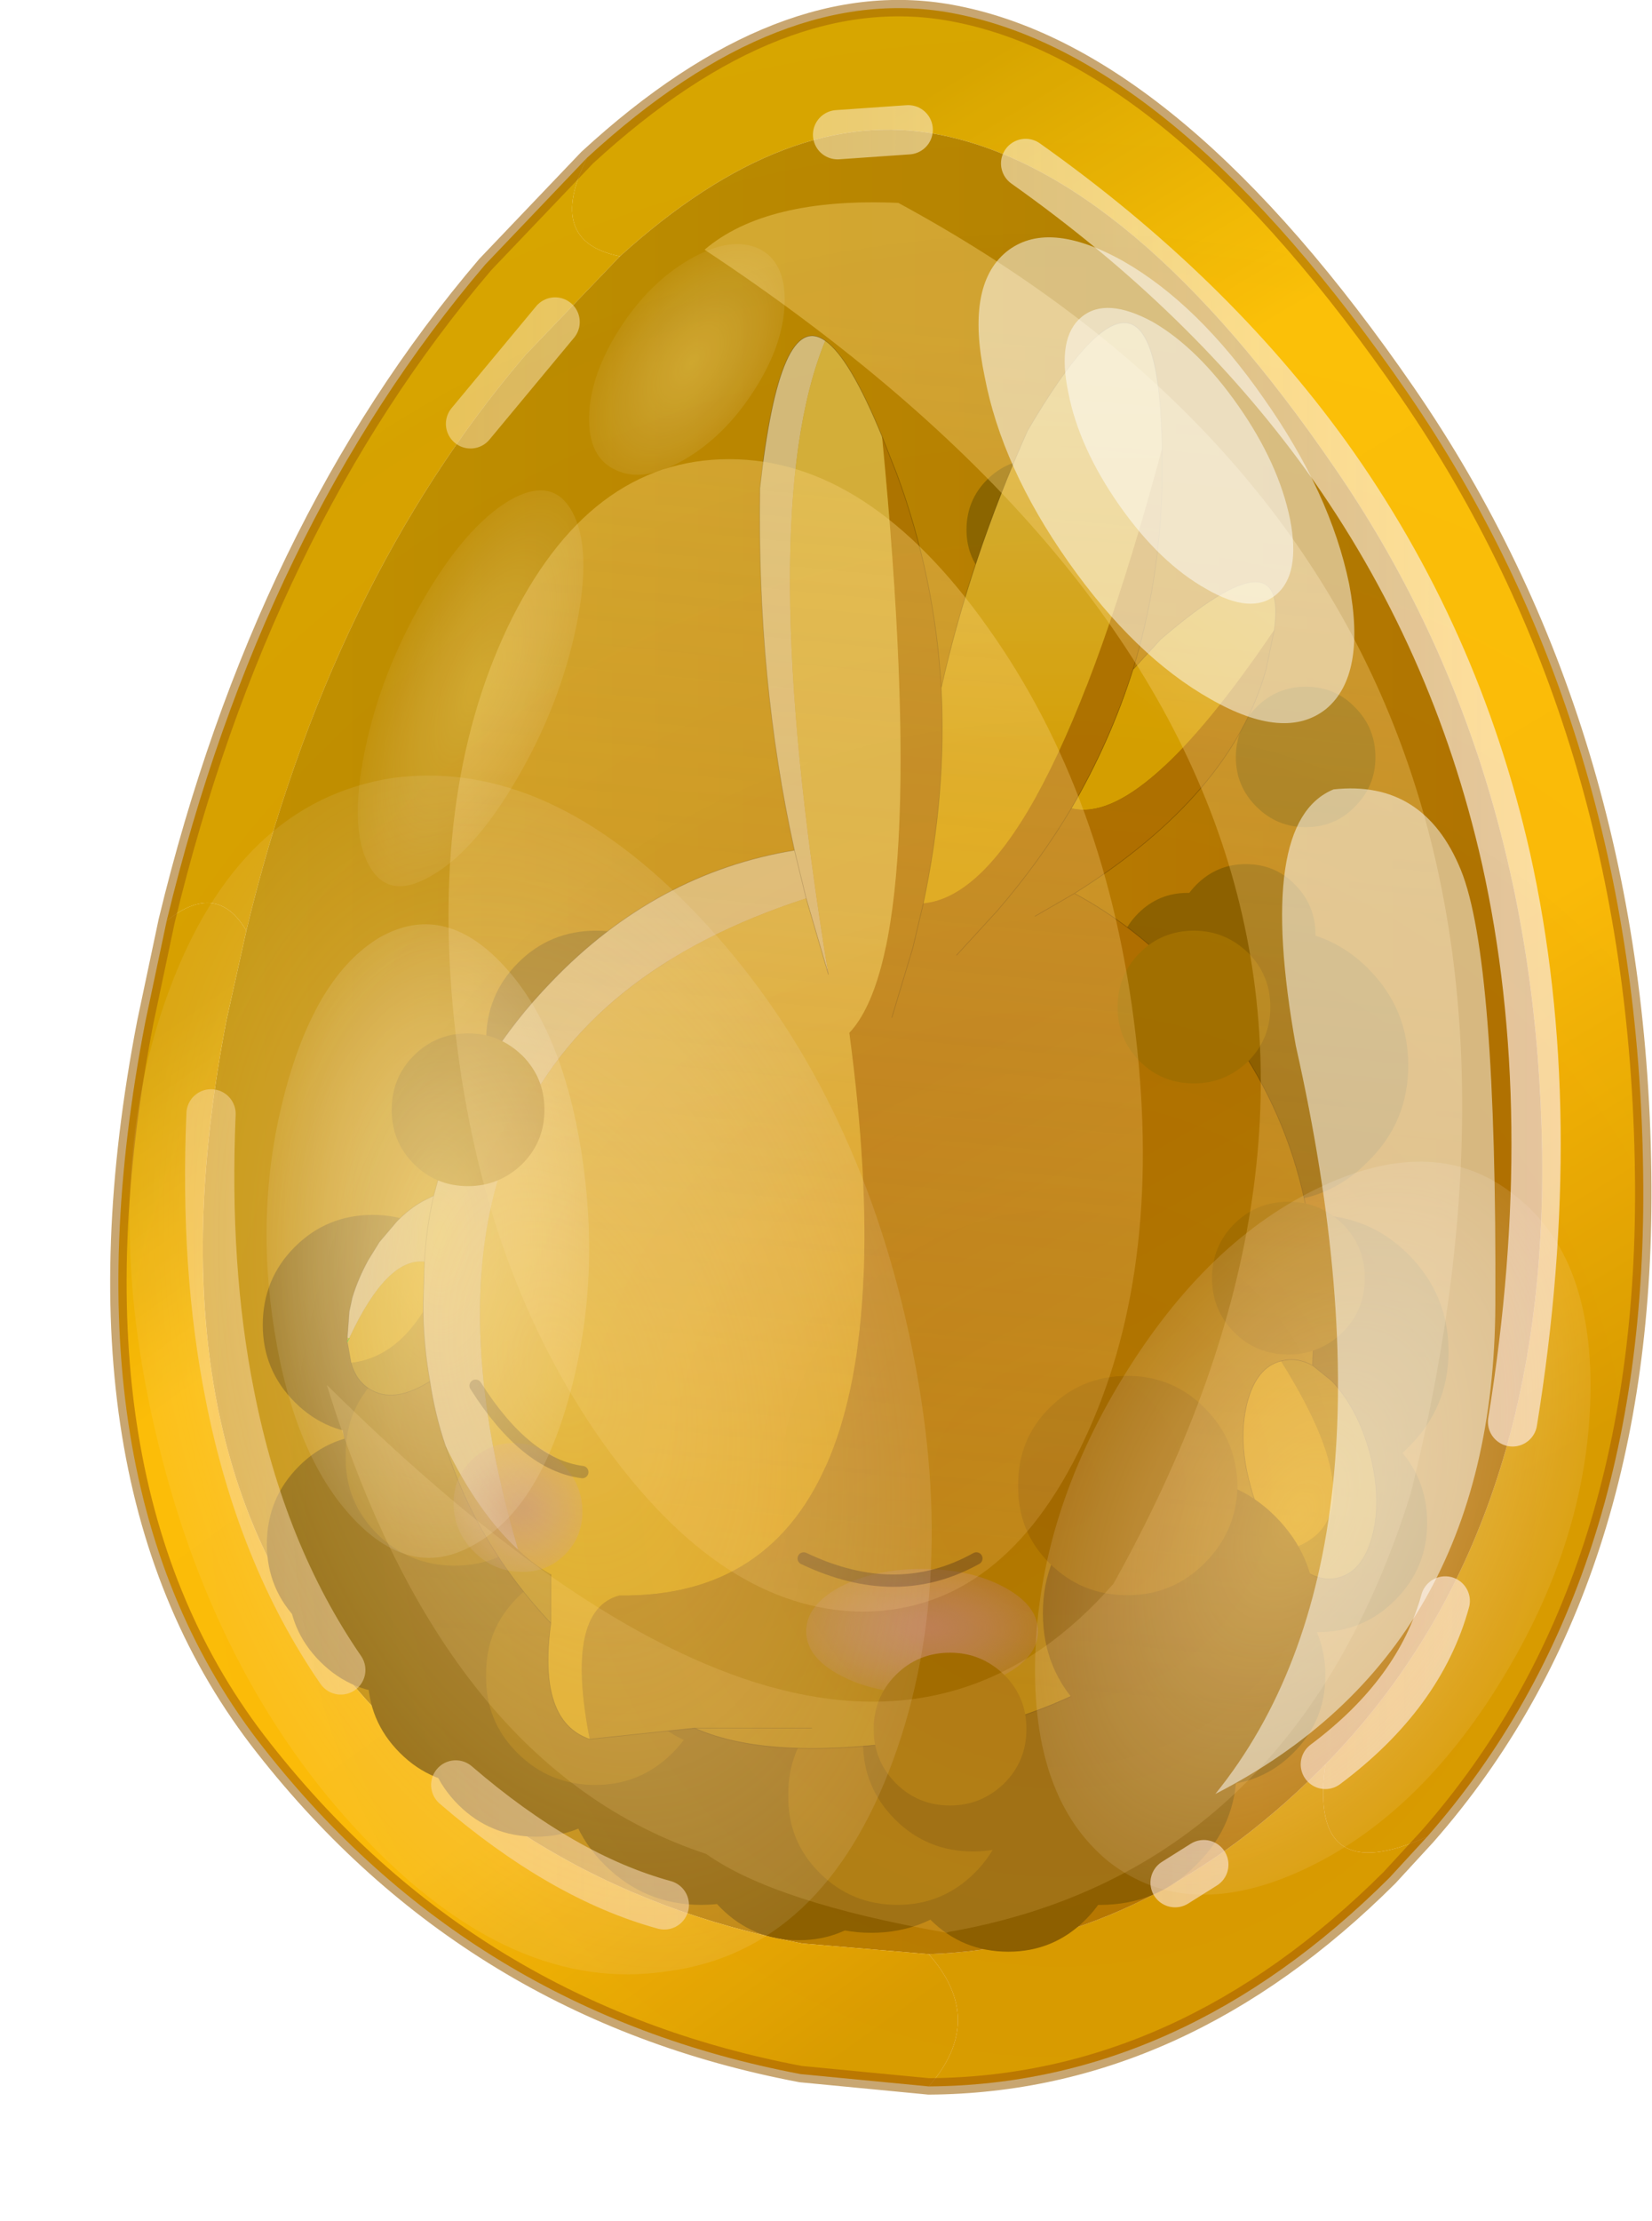 <?xml version="1.0"?>
<svg xmlns="http://www.w3.org/2000/svg" xmlns:xlink="http://www.w3.org/1999/xlink" width="145.05px" height="194.95px"><g transform="matrix(1, 0, 0, 1, -203.3, -102.65)"><use xlink:href="#object-0" width="100.55" height="135.15" transform="matrix(1.442, 0, 0, 1.442, 203.3, 102.65)"/></g><defs><g transform="matrix(1, 0, 0, 1, 54.45, 59.45)" id="object-0"><use xlink:href="#object-1" width="93.85" height="127.5" transform="matrix(1, 0, 0, 1, -47.75, -59.45)"/><use xlink:href="#object-2" width="72.2" height="99.15" transform="matrix(1, 0, 0, 1, -38.45, -39.8)"/><use xlink:href="#object-12" width="83.8" height="111.25" transform="matrix(1, 0, 0, 1, -43.2, -53.05)"/><use xlink:href="#object-13" width="24.8" height="24.8" transform="matrix(0.234, 0.433, -0.5, 0.866, -22.5, -33.65)"/><use xlink:href="#object-15" width="24.8" height="24.8" transform="matrix(-0.014, 0.492, -0.48, 0.277, -6.5, -47.1)"/><use xlink:href="#object-17" width="24.8" height="24.8" transform="matrix(0.7, 0.74, -0.365, 1.362, -32.55, -9.95)"/><use xlink:href="#object-19" width="24.8" height="24.8" transform="matrix(1.78, 1.883, -0.827, 2.256, -33.95, -27)"/><use xlink:href="#object-21" width="24.8" height="24.8" transform="matrix(0.047, -1.678, 1.363, -0.632, 8, 62.2)"/><use xlink:href="#object-23" width="92.85" height="126.5" transform="matrix(1, 0, 0, 1, -47.25, -58.95)"/></g><g transform="matrix(1, 0, 0, 1, 47.75, 59.45)" id="object-1"><path fill-rule="evenodd" fill="url(#gradient-L198e022fa4db7d2d91c9ef877d729d62)" stroke="none" d="M-18.7 -49.85Q-6.85 -60.75 3.8 -58.6Q17.2 -55.95 31.25 -35.55Q45.25 -15.2 45.6 11.95Q45.95 37 32.45 52.35Q25.2 55.6 26.25 47.95Q39.75 34.15 39.45 10.7Q39.1 -13.15 26.8 -31Q14.5 -48.95 2.75 -51.25Q-6.5 -53.1 -16.7 -43.85Q-21.25 -44.75 -18.7 -49.85"/><path fill-rule="evenodd" fill="#d7a700" stroke="none" d="M-18.7 -49.85Q-21.25 -44.75 -16.7 -43.85L-22.45 -37.85Q-34.4 -23.85 -39.45 -2.8Q-41.25 -5.85 -44.3 -3.4Q-38.5 -27.4 -24.9 -43.35L-18.7 -49.85M26.25 47.95Q25.2 55.6 32.45 52.35L30.15 54.85Q17.5 67.45 2.1 67.55Q5.65 63.5 2.1 59.5Q15.1 59.05 25.85 48.35L26.25 47.95"/><path fill-rule="evenodd" fill="url(#gradient-L0f61793f36753a375c9a77090372c99d)" stroke="none" d="M-16.7 -43.85Q-6.5 -53.1 2.75 -51.25Q14.5 -48.95 26.8 -31Q39.1 -13.15 39.45 10.7Q39.75 34.15 26.25 47.95L25.85 48.35Q15.1 59.05 2.1 59.5L-5.6 58.85Q-23.25 55.5 -34.35 41.4Q-45.45 27.3 -40.65 2.6L-39.45 -2.8Q-34.4 -23.85 -22.45 -37.85L-16.7 -43.85"/><path fill-rule="evenodd" fill="url(#gradient-L0acaf0f2539b0881d09ad80848c95ef4)" stroke="none" d="M2.1 67.55L-5.7 66.8Q-25.8 63 -38.4 46.95Q-51.05 30.9 -45.6 2.75L-44.3 -3.4Q-41.25 -5.85 -39.45 -2.8L-40.65 2.6Q-45.45 27.3 -34.35 41.4Q-23.25 55.5 -5.6 58.85L2.1 59.5Q5.65 63.5 2.1 67.55"/><path fill="none" stroke="#9e6003" stroke-opacity="0.561" stroke-width="1" stroke-linecap="round" stroke-linejoin="round" d="M32.45 52.35Q45.95 37 45.6 11.95Q45.25 -15.2 31.25 -35.55Q17.2 -55.95 3.8 -58.6Q-6.85 -60.75 -18.7 -49.85L-24.9 -43.35Q-38.5 -27.4 -44.3 -3.4L-45.6 2.75Q-51.05 30.9 -38.4 46.95Q-25.8 63 -5.7 66.8L2.1 67.55Q17.5 67.45 30.15 54.85L32.45 52.35"/></g><linearGradient gradientTransform="matrix(0.028, 0.048, -0.025, 0.015, 18.3, -10.5)" gradientUnits="userSpaceOnUse" spreadMethod="pad" id="gradient-L198e022fa4db7d2d91c9ef877d729d62" x1="-819.2" x2="819.2"><stop offset="0" stop-color="#d7a700" stop-opacity="1"/><stop offset="0.251" stop-color="#ffc809" stop-opacity="1"/><stop offset="0.675" stop-color="#fdc609" stop-opacity="1"/><stop offset="1" stop-color="#d7a700" stop-opacity="1"/></linearGradient><linearGradient gradientTransform="matrix(0.05, 0, 0, 0.068, -1.35, 3.95)" gradientUnits="userSpaceOnUse" spreadMethod="pad" id="gradient-L0f61793f36753a375c9a77090372c99d" x1="-819.2" x2="819.2"><stop offset="0" stop-color="#bf9500" stop-opacity="1"/><stop offset="1" stop-color="#a97601" stop-opacity="1"/></linearGradient><linearGradient gradientTransform="matrix(0.027, 0.037, -0.014, 0.01, -27.85, 37.4)" gradientUnits="userSpaceOnUse" spreadMethod="pad" id="gradient-L0acaf0f2539b0881d09ad80848c95ef4" x1="-819.2" x2="819.2"><stop offset="0" stop-color="#d7a700" stop-opacity="1"/><stop offset="0.251" stop-color="#ffc809" stop-opacity="1"/><stop offset="0.675" stop-color="#fdc609" stop-opacity="1"/><stop offset="1" stop-color="#d7a700" stop-opacity="1"/></linearGradient><g transform="matrix(1, 0, 0, 1, 36.1, 53.7)" id="object-2"><use xlink:href="#object-3" width="72.2" height="90.85" transform="matrix(1, 0, 0, 1, -36.1, -45.4)"/><use xlink:href="#object-4" width="83.45" height="115.55" transform="matrix(0.751, 0, 0, 0.751, -30.95, -53.7)"/><use xlink:href="#object-11" width="59.25" height="53.25" transform="matrix(1, 0, 0, 1, -28.25, -16.7)"/></g><g transform="matrix(1, 0, 0, 1, 36.1, 45.4)" id="object-3"><path fill-rule="evenodd" fill="#826500" stroke="none" d="M-14.1 22.25Q-11.65 24.7 -11.65 28.15Q-11.65 31.6 -14.1 34Q-16.5 36.45 -19.95 36.45Q-23.4 36.45 -25.85 34Q-28.25 31.6 -28.25 28.15Q-28.25 24.7 -25.85 22.25Q-23.4 19.85 -19.95 19.85Q-16.5 19.85 -14.1 22.25"/><path fill-rule="evenodd" fill="#826500" stroke="none" d="M-3.55 28.4Q-1.1 30.85 -1.1 34.3Q-1.1 37.75 -3.55 40.15Q-5.95 42.6 -9.4 42.6Q-12.85 42.6 -15.3 40.15Q-17.7 37.75 -17.7 34.3Q-17.7 30.85 -15.3 28.4Q-12.85 26 -9.4 26Q-5.95 26 -3.55 28.4"/><path fill-rule="evenodd" fill="#826500" stroke="none" d="M-1.35 20.15Q0.85 22.4 0.85 25.55Q0.85 28.7 -1.35 30.9Q-3.55 33.15 -6.75 33.15Q-9.9 33.15 -12.15 30.9Q-14.35 28.7 -14.35 25.55Q-14.35 22.4 -12.15 20.15Q-9.9 17.95 -6.75 17.95Q-3.55 17.95 -1.35 20.15"/><path fill-rule="evenodd" fill="#826500" stroke="none" d="M6.8 30.1Q9.25 32.55 9.25 36Q9.25 39.45 6.8 41.85Q4.4 44.3 0.95 44.3Q-2.5 44.3 -4.95 41.85Q-7.35 39.45 -7.35 36Q-7.35 32.55 -4.95 30.1Q-2.5 27.7 0.95 27.7Q4.4 27.7 6.8 30.1"/><path fill-rule="evenodd" fill="#826500" stroke="none" d="M20.75 28.4Q23.2 30.85 23.2 34.3Q23.2 37.75 20.75 40.15Q18.35 42.6 14.9 42.6Q11.45 42.6 9 40.15Q6.6 37.75 6.6 34.3Q6.6 30.85 9 28.4Q11.45 26 14.9 26Q18.35 26 20.75 28.4"/><path fill-rule="evenodd" fill="#826500" stroke="none" d="M29.65 13.25Q31.65 15.25 31.65 18.05Q31.65 20.85 29.65 22.8Q27.7 24.75 24.9 24.75Q22.15 24.75 20.15 22.8Q18.2 20.85 18.2 18.05Q18.2 15.25 20.15 13.25Q22.15 11.3 24.9 11.3Q27.7 11.3 29.65 13.25"/><path fill-rule="evenodd" fill="#826500" stroke="none" d="M-17.2 6.35Q-14.75 8.8 -14.75 12.25Q-14.75 15.7 -17.2 18.1Q-19.6 20.55 -23.05 20.55Q-26.5 20.55 -28.95 18.1Q-31.35 15.7 -31.35 12.25Q-31.35 8.8 -28.95 6.35Q-26.5 3.95 -23.05 3.95Q-19.6 3.95 -17.2 6.35"/><path fill-rule="evenodd" fill="#826500" stroke="none" d="M-16.8 17.2Q-14.35 19.65 -14.35 23.1Q-14.35 26.55 -16.8 28.95Q-19.2 31.4 -22.65 31.4Q-26.1 31.4 -28.55 28.95Q-30.95 26.55 -30.95 23.1Q-30.95 19.65 -28.55 17.2Q-26.1 14.8 -22.65 14.8Q-19.2 14.8 -16.8 17.2"/><path fill-rule="evenodd" fill="#826500" stroke="none" d="M-24.7 2.55Q-22.75 4.5 -22.75 7.3Q-22.75 10.05 -24.7 12Q-26.65 13.95 -29.4 13.95Q-32.2 13.95 -34.15 12Q-36.1 10.05 -36.1 7.3Q-36.1 4.5 -34.15 2.55Q-32.2 0.6 -29.4 0.6Q-26.65 0.6 -24.7 2.55"/><path fill-rule="evenodd" fill="#826500" stroke="none" d="M12.55 12.6Q13.8 13.85 13.8 15.65Q13.8 17.4 12.55 18.65Q11.35 19.9 9.55 19.9Q7.8 19.9 6.55 18.65Q5.3 17.4 5.3 15.65Q5.3 13.85 6.55 12.6Q7.8 11.35 9.55 11.35Q11.35 11.35 12.55 12.6"/><path fill-rule="evenodd" fill="#826500" stroke="none" d="M17.45 -4.55Q19.45 -2.55 19.45 0.25Q19.45 3.05 17.45 5Q15.5 6.95 12.7 6.95Q9.95 6.95 7.95 5Q6 3.05 6 0.25Q6 -2.55 7.95 -4.55Q9.95 -6.5 12.7 -6.5Q15.5 -6.5 17.45 -4.55"/><path fill-rule="evenodd" fill="#826500" stroke="none" d="M-11.1 -14.75Q-9.15 -12.8 -9.15 -10Q-9.15 -7.25 -11.1 -5.3Q-13.05 -3.35 -15.8 -3.35Q-18.6 -3.35 -20.55 -5.3Q-22.5 -7.25 -22.5 -10Q-22.5 -12.8 -20.55 -14.75Q-18.6 -16.7 -15.8 -16.7Q-13.05 -16.7 -11.1 -14.75"/><path fill-rule="evenodd" fill="#826500" stroke="none" d="M4.8 17.6Q6.75 19.55 6.75 22.35Q6.75 25.1 4.8 27.05Q2.85 29 0.1 29Q-2.7 29 -4.65 27.05Q-6.6 25.1 -6.6 22.35Q-6.6 19.55 -4.65 17.6Q-2.7 15.65 0.1 15.65Q2.85 15.65 4.8 17.6"/><path fill-rule="evenodd" fill="#826500" stroke="none" d="M15.2 22.45Q17.15 24.4 17.15 27.2Q17.15 29.95 15.2 31.9Q13.25 33.85 10.5 33.85Q7.7 33.85 5.75 31.9Q3.8 29.95 3.8 27.2Q3.8 24.4 5.75 22.45Q7.7 20.5 10.5 20.5Q13.25 20.5 15.2 22.45"/><path fill-rule="evenodd" fill="#826500" stroke="none" d="M26.65 23.9Q28.6 25.85 28.6 28.65Q28.6 31.4 26.65 33.35Q24.7 35.3 21.95 35.3Q19.15 35.3 17.2 33.35Q15.25 31.4 15.25 28.65Q15.25 25.85 17.2 23.9Q19.15 21.95 21.95 21.95Q24.7 21.95 26.65 23.9"/><path fill-rule="evenodd" fill="#826500" stroke="none" d="M32.85 14.6Q34.8 16.55 34.8 19.35Q34.8 22.1 32.85 24.05Q30.9 26 28.15 26Q25.35 26 23.4 24.05Q21.45 22.1 21.45 19.35Q21.45 16.55 23.4 14.6Q25.35 12.65 28.15 12.65Q30.9 12.65 32.85 14.6"/><path fill-rule="evenodd" fill="#826500" stroke="none" d="M14 34.05Q15.95 36 15.95 38.8Q15.95 41.55 14 43.5Q12.05 45.45 9.3 45.45Q6.5 45.45 4.55 43.5Q2.6 41.55 2.6 38.8Q2.6 36 4.55 34.05Q6.5 32.1 9.3 32.1Q12.05 32.1 14 34.05"/><path fill-rule="evenodd" fill="#826500" stroke="none" d="M1.25 33.35Q3.2 35.3 3.2 38.1Q3.2 40.85 1.25 42.8Q-0.7 44.75 -3.45 44.75Q-6.25 44.75 -8.2 42.8Q-10.15 40.85 -10.15 38.1Q-10.15 35.3 -8.2 33.35Q-6.25 31.4 -3.45 31.4Q-0.7 31.4 1.25 33.35"/><path fill-rule="evenodd" fill="#826500" stroke="none" d="M-4.95 30.95Q-3 32.9 -3 35.7Q-3 38.45 -4.95 40.4Q-6.9 42.35 -9.65 42.35Q-12.45 42.35 -14.4 40.4Q-16.35 38.45 -16.35 35.7Q-16.35 32.9 -14.4 30.95Q-12.45 29 -9.65 29Q-6.9 29 -4.95 30.95"/><path fill-rule="evenodd" fill="#826500" stroke="none" d="M-14.75 27.05Q-12.8 29 -12.8 31.8Q-12.8 34.55 -14.75 36.5Q-16.7 38.45 -19.45 38.45Q-22.25 38.45 -24.2 36.5Q-26.15 34.55 -26.15 31.8Q-26.15 29 -24.2 27.05Q-22.25 25.1 -19.45 25.1Q-16.7 25.1 -14.75 27.05"/><path fill-rule="evenodd" fill="#826500" stroke="none" d="M-18.3 23.9Q-16.35 25.85 -16.35 28.65Q-16.35 31.4 -18.3 33.35Q-20.25 35.3 -23 35.3Q-25.8 35.3 -27.75 33.35Q-29.7 31.4 -29.7 28.65Q-29.7 25.85 -27.75 23.9Q-25.8 21.95 -23 21.95Q-20.25 21.95 -18.3 23.9"/><path fill-rule="evenodd" fill="#826500" stroke="none" d="M-23.15 18.35Q-21.2 20.3 -21.2 23.1Q-21.2 25.85 -23.15 27.8Q-25.1 29.75 -27.85 29.75Q-30.65 29.75 -32.6 27.8Q-34.55 25.85 -34.55 23.1Q-34.55 20.3 -32.6 18.35Q-30.65 16.4 -27.85 16.4Q-25.1 16.4 -23.15 18.35"/><path fill-rule="evenodd" fill="#826500" stroke="none" d="M-24.45 15.9Q-22.5 17.85 -22.5 20.65Q-22.5 23.4 -24.45 25.35Q-26.4 27.3 -29.15 27.3Q-31.95 27.3 -33.9 25.35Q-35.85 23.4 -35.85 20.65Q-35.85 17.85 -33.9 15.9Q-31.95 13.95 -29.15 13.95Q-26.4 13.95 -24.45 15.9"/><path fill-rule="evenodd" fill="#826500" stroke="none" d="M-0.4 3.2Q0.85 4.45 0.85 6.25Q0.85 8 -0.4 9.25Q-1.6 10.5 -3.4 10.5Q-5.15 10.5 -6.4 9.25Q-7.65 8 -7.65 6.25Q-7.65 4.45 -6.4 3.2Q-5.15 1.95 -3.4 1.95Q-1.6 1.95 -0.4 3.2"/><path fill-rule="evenodd" fill="#826500" stroke="none" d="M11.05 -17.75Q12.3 -16.5 12.3 -14.7Q12.3 -12.95 11.05 -11.7Q9.85 -10.45 8.05 -10.45Q6.3 -10.45 5.05 -11.7Q3.8 -12.95 3.8 -14.7Q3.8 -16.5 5.05 -17.75Q6.3 -19 8.05 -19Q9.85 -19 11.05 -17.75"/><path fill-rule="evenodd" fill="#826500" stroke="none" d="M17.6 -30.3Q18.85 -29.05 18.85 -27.25Q18.85 -25.5 17.6 -24.25Q16.4 -23 14.6 -23Q12.85 -23 11.6 -24.25Q10.35 -25.5 10.35 -27.25Q10.35 -29.05 11.6 -30.3Q12.85 -31.55 14.6 -31.55Q16.4 -31.55 17.6 -30.3"/><path fill-rule="evenodd" fill="#826500" stroke="none" d="M14 -44.15Q15.25 -42.9 15.25 -41.1Q15.25 -39.35 14 -38.1Q12.8 -36.85 11 -36.85Q9.25 -36.85 8 -38.1Q6.75 -39.35 6.75 -41.1Q6.75 -42.9 8 -44.15Q9.25 -45.4 11 -45.4Q12.8 -45.4 14 -44.15"/><path fill-rule="evenodd" fill="#826500" stroke="none" d="M30.4 -30.3Q31.65 -29.05 31.65 -27.25Q31.65 -25.5 30.4 -24.25Q29.2 -23 27.4 -23Q25.65 -23 24.4 -24.25Q23.15 -25.5 23.15 -27.25Q23.15 -29.05 24.4 -30.3Q25.65 -31.55 27.4 -31.55Q29.2 -31.55 30.4 -30.3"/><path fill-rule="evenodd" fill="#826500" stroke="none" d="M26.75 -19.5Q28 -18.25 28 -16.45Q28 -14.7 26.75 -13.45Q25.55 -12.2 23.75 -12.2Q22 -12.2 20.75 -13.45Q19.5 -14.7 19.5 -16.45Q19.5 -18.25 20.75 -19.5Q22 -20.75 23.75 -20.75Q25.55 -20.75 26.75 -19.5"/><path fill-rule="evenodd" fill="#826500" stroke="none" d="M23.2 -17.75Q24.45 -16.5 24.45 -14.7Q24.45 -12.95 23.2 -11.7Q22 -10.45 20.2 -10.45Q18.45 -10.45 17.2 -11.7Q15.95 -12.95 15.95 -14.7Q15.95 -16.5 17.2 -17.75Q18.45 -19 20.2 -19Q22 -19 23.2 -17.75"/><path fill-rule="evenodd" fill="#826500" stroke="none" d="M22.2 -4.6Q23.45 -3.35 23.45 -1.55Q23.45 0.2 22.2 1.45Q21 2.7 19.2 2.7Q17.45 2.7 16.2 1.45Q14.95 0.2 14.95 -1.55Q14.95 -3.35 16.2 -4.6Q17.45 -5.85 19.2 -5.85Q21 -5.85 22.2 -4.6"/><path fill-rule="evenodd" fill="#826500" stroke="none" d="M21.8 -14.85Q23.8 -12.85 23.8 -10.05Q23.8 -7.25 21.8 -5.3Q19.85 -3.35 17.05 -3.35Q14.3 -3.35 12.3 -5.3Q10.35 -7.25 10.35 -10.05Q10.35 -12.85 12.3 -14.85Q14.3 -16.8 17.05 -16.8Q19.85 -16.8 21.8 -14.85"/><path fill-rule="evenodd" fill="#826500" stroke="none" d="M13.95 7.45Q15.95 9.45 15.95 12.25Q15.95 15.05 13.95 17Q12 18.95 9.2 18.95Q6.45 18.95 4.45 17Q2.5 15.05 2.5 12.25Q2.5 9.45 4.45 7.45Q6.45 5.5 9.2 5.5Q12 5.5 13.95 7.45"/><path fill-rule="evenodd" fill="#997600" stroke="none" d="M5.85 -13.7Q7.8 -11.75 7.85 -8.95Q7.8 -6.2 5.85 -4.25Q3.9 -2.3 1.15 -2.3Q-1.65 -2.3 -3.6 -4.25Q-5.55 -6.2 -5.5 -8.95Q-5.55 -11.75 -3.6 -13.7Q-1.65 -15.65 1.15 -15.65Q3.9 -15.65 5.85 -13.7"/><path fill-rule="evenodd" fill="#826500" stroke="none" d="M31.2 -14.4Q33.65 -11.95 33.65 -8.5Q33.65 -5.05 31.2 -2.65Q28.8 -0.2 25.35 -0.2Q21.9 -0.2 19.45 -2.65Q17.05 -5.05 17.05 -8.5Q17.05 -11.95 19.45 -14.4Q21.9 -16.8 25.35 -16.8Q28.8 -16.8 31.2 -14.4"/><path fill-rule="evenodd" fill="#826500" stroke="none" d="M33.65 3Q36.1 5.45 36.1 8.9Q36.1 12.35 33.65 14.75Q31.25 17.2 27.8 17.2Q24.35 17.2 21.9 14.75Q19.5 12.35 19.5 8.9Q19.5 5.45 21.9 3Q24.35 0.6 27.8 0.6Q31.25 0.6 33.65 3"/><path fill-rule="evenodd" fill="#826500" stroke="none" d="M25.55 16.35Q28 18.8 28 22.25Q28 25.7 25.55 28.1Q23.15 30.55 19.7 30.55Q16.25 30.55 13.8 28.1Q11.4 25.7 11.4 22.25Q11.4 18.8 13.8 16.35Q16.25 13.95 19.7 13.95Q23.15 13.95 25.55 16.35"/><path fill-rule="evenodd" fill="#826500" stroke="none" d="M15.75 24.35Q18.2 26.8 18.2 30.25Q18.2 33.7 15.75 36.1Q13.35 38.55 9.9 38.55Q6.45 38.55 4 36.1Q1.6 33.7 1.6 30.25Q1.6 26.8 4 24.35Q6.45 21.95 9.9 21.95Q13.35 21.95 15.75 24.35"/><path fill-rule="evenodd" fill="#997600" stroke="none" d="M19.45 18.35Q21.4 20.3 21.45 23.1Q21.4 25.85 19.45 27.8Q17.5 29.75 14.75 29.75Q11.95 29.75 10 27.8Q8.05 25.85 8.1 23.1Q8.05 20.3 10 18.35Q11.95 16.4 14.75 16.4Q17.5 16.4 19.45 18.35"/><path fill-rule="evenodd" fill="#997600" stroke="none" d="M7.25 31.2Q9.2 33.15 9.25 35.95Q9.2 38.7 7.25 40.65Q5.3 42.6 2.55 42.6Q-0.25 42.6 -2.2 40.65Q-4.15 38.7 -4.1 35.95Q-4.15 33.15 -2.2 31.2Q-0.25 29.25 2.55 29.25Q5.3 29.25 7.25 31.2"/><path fill-rule="evenodd" fill="#997600" stroke="none" d="M-11.15 23.9Q-9.2 25.85 -9.15 28.65Q-9.2 31.4 -11.15 33.35Q-13.1 35.3 -15.85 35.3Q-18.65 35.3 -20.6 33.35Q-22.55 31.4 -22.5 28.65Q-22.55 25.85 -20.6 23.9Q-18.65 21.95 -15.85 21.95Q-13.1 21.95 -11.15 23.9"/><path fill-rule="evenodd" fill="#997600" stroke="none" d="M-19.7 10.55Q-17.75 12.5 -17.7 15.3Q-17.75 18.05 -19.7 20Q-21.65 21.95 -24.4 21.95Q-27.2 21.95 -29.15 20Q-31.1 18.05 -31.05 15.3Q-31.1 12.5 -29.15 10.55Q-27.2 8.6 -24.4 8.6Q-21.65 8.6 -19.7 10.55"/><path fill-rule="evenodd" fill="#826500" stroke="none" d="M-2.95 21.75Q-1 23.7 -1 26.5Q-1 29.25 -2.95 31.2Q-4.9 33.15 -7.65 33.15Q-10.45 33.15 -12.4 31.2Q-14.35 29.25 -14.35 26.5Q-14.35 23.7 -12.4 21.75Q-10.45 19.8 -7.65 19.8Q-4.9 19.8 -2.95 21.75"/><path fill-rule="evenodd" fill="#826500" stroke="none" d="M11.85 27.95Q13.8 29.9 13.8 32.7Q13.8 35.45 11.85 37.4Q9.9 39.35 7.15 39.35Q4.35 39.35 2.4 37.4Q0.45 35.45 0.45 32.7Q0.45 29.9 2.4 27.95Q4.35 26 7.15 26Q9.9 26 11.85 27.95"/><path fill-rule="evenodd" fill="#826500" stroke="none" d="M17.35 22.95Q19.8 25.4 19.8 28.85Q19.8 32.3 17.35 34.7Q14.95 37.15 11.5 37.15Q8.05 37.15 5.6 34.7Q3.2 32.3 3.2 28.85Q3.2 25.4 5.6 22.95Q8.05 20.55 11.5 20.55Q14.95 20.55 17.35 22.95"/></g><g transform="matrix(1, 0, 0, 1, 41.7, 57.75)" id="object-4"><use xlink:href="#object-5" width="83.45" height="115.55" transform="matrix(1, 0, 0, 1, -41.7, -57.75)"/><use xlink:href="#object-6" width="24.8" height="24.8" transform="matrix(0.758, 0, 0, 0.407, -4.5, 43.25)"/><use xlink:href="#object-8" width="24.8" height="24.8" transform="matrix(0.307, 0.307, -0.288, 0.288, -28.1, 30.9)"/><use xlink:href="#object-10" width="41.6" height="16.8" transform="matrix(1, 0, 0, 1, -31.8, 27.9)"/></g><g transform="matrix(1, 0, 0, 1, 41.7, 57.75)" id="object-5"><path fill-rule="evenodd" fill="url(#gradient-L19b96a87050e96b6d0f3bc9b8a070df6)" stroke="none" d="M22 -29.65L24.25 -32.1Q34.6 -41 33.45 -32.85Q22.7 -16.95 17 -18.4Q20.15 -23.8 22 -29.65"/><path fill-rule="evenodd" fill="url(#gradient-Lae69bdf84d01b881f6ba717e00692578)" stroke="none" d="M33.45 -32.85L32.8 -29.7Q30 -19.5 17.25 -11.5Q22 -8.95 26.1 -4.7Q36.65 6.25 36.8 21.55L36.55 26.75Q35.25 26.05 34 26.4Q32 26.9 31.25 29.8Q30.5 32.8 31.5 36.45Q31.95 38.2 32.7 39.6Q30.85 43 28.1 45.75Q19.3 54.65 6.15 56.85Q-7.05 59.05 -13.55 56.15L-22.05 57.05Q-24.1 46.6 -19.65 45.4Q5.15 45.75 -1 -0.2Q5.65 -7.25 1.65 -48.55L2.85 -45.5Q5.95 -37.1 6.45 -28.15Q6.9 -19.65 5 -10.7L4.15 -7.1L2.45 -1.45L4.15 -7.1L5 -10.7Q14.7 -11.6 24.35 -47.55L24.35 -44.45Q24.15 -36.7 22 -29.65Q20.15 -23.8 17 -18.4Q22.7 -16.95 33.45 -32.85M14.05 -9.65L17.25 -11.5L14.05 -9.65M7.7 -6.5L11 -10.1Q14.45 -14.1 17 -18.4Q14.45 -14.1 11 -10.1L7.7 -6.5M-4.05 56.15L-13.55 56.15L-4.05 56.15"/><path fill-rule="evenodd" fill="#aa8800" stroke="none" d="M36.55 26.75L38.1 28Q40.2 30.2 41.2 33.85Q42.15 37.5 41.45 40.4Q40.7 43.4 38.7 43.95Q36.7 44.5 34.6 42.25L34.2 41.8Q42.4 39.8 34 26.4Q35.25 26.05 36.55 26.75M-25.2 47.65Q-31.25 41.2 -33.75 33.25Q-31.15 38.65 -27.85 41.7Q-26.6 42.9 -25.2 43.7L-25.2 47.65M-35 28.05L-35.35 28.25Q-38 29.8 -39.85 28.7Q-41 28 -41.4 26.55Q-37.9 26.15 -35.55 22.4Q-35.5 25.3 -35 28.05"/><path fill-rule="evenodd" fill="#d3a800" stroke="none" d="M34.2 41.8L32.7 39.6Q31.95 38.2 31.5 36.45Q30.5 32.8 31.25 29.8Q32 26.9 34 26.4Q42.4 39.8 34.2 41.8M-41.4 26.55L-41.7 24.85L-41.7 24.5L-41.55 24.55Q-38.5 18 -35.45 18.35L-35.55 21.8L-35.55 22.4Q-37.9 26.15 -41.4 26.55M-41.7 24.85L-41.55 24.55L-41.7 24.85"/><path fill-rule="evenodd" fill="url(#gradient-Ld039ea99a402623749a99874fb9504b3)" stroke="none" d="M-22.05 57.05Q-26.3 55.6 -25.2 47.65L-25.2 43.7Q-26.6 42.9 -27.85 41.7Q-40 0.4 -4.5 -11.1L-2.7 -4.95Q-8.8 -42.1 -2.95 -56.3Q-0.95 -54.9 1.65 -48.55Q5.65 -7.25 -1 -0.2Q5.15 45.75 -19.65 45.4Q-24.1 46.6 -22.05 57.05"/><path fill-rule="evenodd" fill="#d2c286" stroke="none" d="M-33.75 33.25Q-34.6 30.75 -35 28.05Q-35.5 25.3 -35.55 22.4L-35.55 21.8L-35.45 18.35Q-35.3 15.6 -34.7 13L-35.6 13.45Q-36.75 14.1 -37.7 15.1L-39.1 16.75L-40 18.2Q-40.85 19.75 -41.3 21.25L-41.55 22.4L-41.7 24.5L-41.55 24.55Q-38.5 18 -35.45 18.35Q-35.3 15.6 -34.7 13L-33.7 9.35Q-31.15 1.85 -25.15 -4.35Q-16.7 -13.15 -5.45 -15Q-8.5 -28.75 -8.25 -44.35Q-6.65 -58.9 -2.95 -56.3Q-8.8 -42.1 -2.7 -4.95L-4.5 -11.1L-5.45 -15L-4.5 -11.1Q-40 0.4 -27.85 41.7Q-31.15 38.65 -33.75 33.25"/><path fill-rule="evenodd" fill="url(#gradient-L2185b39ee43577c9f318ad70c8395cd0)" stroke="none" d="M6.45 -28.15Q8.8 -38.6 13.45 -49Q24.1 -67.2 24.35 -47.55Q14.7 -11.6 5 -10.7Q6.9 -19.65 6.45 -28.15"/><path fill="none" stroke="#000000" stroke-opacity="0.263" stroke-width="0.05" stroke-linecap="round" stroke-linejoin="round" d="M22 -29.65L24.25 -32.1Q34.6 -41 33.45 -32.85L32.8 -29.7Q30 -19.5 17.25 -11.5Q22 -8.95 26.1 -4.7Q36.65 6.25 36.8 21.55L36.55 26.75L38.1 28Q40.2 30.2 41.2 33.85Q42.15 37.5 41.45 40.4Q40.7 43.4 38.7 43.95Q36.7 44.5 34.6 42.25L34.2 41.8L32.7 39.6Q30.85 43 28.1 45.75Q19.3 54.65 6.15 56.85Q-7.05 59.05 -13.55 56.15L-22.05 57.05Q-26.3 55.6 -25.2 47.65Q-31.25 41.2 -33.75 33.25Q-34.6 30.75 -35 28.05L-35.35 28.25Q-38 29.8 -39.85 28.7Q-41 28 -41.4 26.55L-41.7 24.85L-41.7 24.5L-41.55 22.4L-41.3 21.25Q-40.85 19.75 -40 18.2L-39.1 16.75L-37.7 15.1Q-36.75 14.1 -35.6 13.45L-34.7 13L-33.7 9.35Q-31.15 1.85 -25.15 -4.35Q-16.7 -13.15 -5.45 -15Q-8.5 -28.75 -8.25 -44.35Q-6.65 -58.9 -2.95 -56.3Q-0.95 -54.9 1.65 -48.55L2.85 -45.5Q5.95 -37.1 6.45 -28.15Q8.8 -38.6 13.45 -49Q24.1 -67.2 24.35 -47.55L24.35 -44.45Q24.15 -36.7 22 -29.65Q20.15 -23.8 17 -18.4Q14.45 -14.1 11 -10.1L7.7 -6.5M17.25 -11.5L14.05 -9.65M5 -10.7L4.15 -7.1L2.45 -1.45M6.45 -28.15Q6.9 -19.65 5 -10.7M32.7 39.6Q31.95 38.2 31.5 36.45Q30.5 32.8 31.25 29.8Q32 26.9 34 26.4Q35.25 26.05 36.55 26.75M-4.5 -11.1L-5.45 -15M-2.7 -4.95L-4.5 -11.1M-25.2 43.7L-25.2 47.65M-35.45 18.35Q-35.3 15.6 -34.7 13M-35.55 22.4L-35.55 21.8L-35.45 18.35M-35 28.05Q-35.5 25.3 -35.55 22.4M-13.55 56.15L-4.05 56.15"/><path fill="none" stroke="#00d300" stroke-width="0.05" stroke-linecap="round" stroke-linejoin="round" d="M-41.55 24.55L-41.7 24.85"/></g><linearGradient gradientTransform="matrix(0.007, -0.013, 0.004, 0.003, 30.15, -35.6)" gradientUnits="userSpaceOnUse" spreadMethod="pad" id="gradient-L19b96a87050e96b6d0f3bc9b8a070df6" x1="-819.2" x2="819.2"><stop offset="0" stop-color="#d3a800" stop-opacity="1"/><stop offset="1" stop-color="#d2b540" stop-opacity="1"/></linearGradient><linearGradient gradientTransform="matrix(-0.013, -0.023, 0.049, -0.028, 12.4, 23.75)" gradientUnits="userSpaceOnUse" spreadMethod="pad" id="gradient-Lae69bdf84d01b881f6ba717e00692578" x1="-819.2" x2="819.2"><stop offset="0" stop-color="#aa8800" stop-opacity="1"/><stop offset="1" stop-color="#a87500" stop-opacity="1"/></linearGradient><linearGradient gradientTransform="matrix(-0.007, -0.025, 0.033, -0.009, -10.15, 14.55)" gradientUnits="userSpaceOnUse" spreadMethod="pad" id="gradient-Ld039ea99a402623749a99874fb9504b3" x1="-819.2" x2="819.2"><stop offset="0" stop-color="#d3a800" stop-opacity="1"/><stop offset="1" stop-color="#d2b540" stop-opacity="1"/></linearGradient><linearGradient gradientTransform="matrix(0, -0.02, 0.012, 0, 14.65, -34.25)" gradientUnits="userSpaceOnUse" spreadMethod="pad" id="gradient-L2185b39ee43577c9f318ad70c8395cd0" x1="-819.2" x2="819.2"><stop offset="0" stop-color="#d3a800" stop-opacity="1"/><stop offset="1" stop-color="#d2b540" stop-opacity="1"/></linearGradient><g transform="matrix(1, 0, 0, 1, 12.4, 12.4)" id="object-6"><use xlink:href="#object-7" width="24.8" height="24.8" transform="matrix(1, 0, 0, 1, -12.4, -12.4)"/></g><g transform="matrix(1, 0, 0, 1, 12.4, 12.4)" id="object-7"><path fill-rule="evenodd" fill="url(#gradient-R51660b4c566b95ccc03dded21c5981d1)" stroke="none" d="M8.75 -8.8Q12.4 -5.15 12.4 0Q12.4 5.15 8.75 8.75Q5.15 12.4 0 12.4Q-5.15 12.4 -8.8 8.75Q-12.4 5.15 -12.4 0Q-12.4 -5.15 -8.8 -8.8Q-5.15 -12.4 0 -12.4Q5.15 -12.4 8.75 -8.8"/></g><radialGradient gradientTransform="matrix(0.017, 0, 0, 0.017, 0.7, -0.65)" gradientUnits="userSpaceOnUse" spreadMethod="pad" id="gradient-R51660b4c566b95ccc03dded21c5981d1" cx="0" cy="0" r="819.2"><stop offset="0" stop-color="#b98d5d"/><stop offset="1" stop-color="#b99393" stop-opacity="0.161"/></radialGradient><g transform="matrix(1, 0, 0, 1, 12.4, 12.4)" id="object-8"><use xlink:href="#object-9" width="24.8" height="24.8" transform="matrix(1, 0, 0, 1, -12.4, -12.4)"/></g><g transform="matrix(1, 0, 0, 1, 12.4, 12.4)" id="object-9"><path fill-rule="evenodd" fill="url(#gradient-R51660b4c566b95ccc03dded21c5981d1)" stroke="none" d="M8.75 -8.8Q12.4 -5.15 12.4 0Q12.4 5.15 8.75 8.75Q5.15 12.4 0 12.4Q-5.15 12.4 -8.8 8.75Q-12.4 5.15 -12.4 0Q-12.4 -5.15 -8.8 -8.8Q-5.15 -12.4 0 -12.4Q5.15 -12.4 8.75 -8.8"/></g><radialGradient gradientTransform="matrix(0.017, 0, 0, 0.017, 0.7, -0.65)" gradientUnits="userSpaceOnUse" spreadMethod="pad" id="gradient-R51660b4c566b95ccc03dded21c5981d1" cx="0" cy="0" r="819.2"><stop offset="0" stop-color="#b98d5d"/><stop offset="1" stop-color="#b99393" stop-opacity="0.161"/></radialGradient><g transform="matrix(1, 0, 0, 1, 31.8, -27.9)" id="object-10"><path fill="none" stroke="#000000" stroke-opacity="0.361" stroke-width="1" stroke-linecap="round" stroke-linejoin="round" d="M-22.65 35.4Q-27.25 34.8 -31.3 28.4M-4.7 42.4Q2.85 46 9.3 42.4"/></g><g transform="matrix(1, 0, 0, 1, 28.25, 16.7)" id="object-11"><path fill-rule="evenodd" fill="#826500" stroke="none" d="M25.55 18.95Q28 21.4 28 24.85Q28 28.3 25.55 30.7Q23.15 33.15 19.7 33.15Q16.25 33.15 13.8 30.7Q11.4 28.3 11.4 24.85Q11.4 21.4 13.8 18.95Q16.25 16.55 19.7 16.55Q23.15 16.55 25.55 18.95"/><path fill-rule="evenodd" fill="#997600" stroke="none" d="M21.25 12.35Q23.2 14.3 23.25 17.1Q23.2 19.85 21.25 21.8Q19.3 23.75 16.55 23.75Q13.75 23.75 11.8 21.8Q9.85 19.85 9.9 17.1Q9.85 14.3 11.8 12.35Q13.75 10.4 16.55 10.4Q19.3 10.4 21.25 12.35"/><path fill-rule="evenodd" fill="#997600" stroke="none" d="M23.9 -15.35Q25.25 -14 25.25 -12.05Q25.25 -10.1 23.9 -8.75Q22.5 -7.4 20.6 -7.4Q18.65 -7.4 17.3 -8.75Q15.95 -10.1 15.95 -12.05Q15.95 -14 17.3 -15.35Q18.65 -16.7 20.6 -16.7Q22.5 -16.7 23.9 -15.35"/><path fill-rule="evenodd" fill="#997600" stroke="none" d="M-20.3 -9.1Q-18.95 -7.75 -18.95 -5.8Q-18.95 -3.85 -20.3 -2.5Q-21.7 -1.15 -23.6 -1.15Q-25.55 -1.15 -26.9 -2.5Q-28.25 -3.85 -28.25 -5.8Q-28.25 -7.75 -26.9 -9.1Q-25.55 -10.45 -23.6 -10.45Q-21.7 -10.45 -20.3 -9.1"/><path fill-rule="evenodd" fill="#997600" stroke="none" d="M29.65 1.15Q31 2.5 31 4.45Q31 6.4 29.65 7.75Q28.25 9.1 26.35 9.1Q24.4 9.1 23.05 7.75Q21.7 6.4 21.7 4.45Q21.7 2.5 23.05 1.15Q24.4 -0.2 26.35 -0.2Q28.25 -0.2 29.65 1.15"/><path fill-rule="evenodd" fill="#997600" stroke="none" d="M9.05 28.6Q10.4 29.95 10.4 31.9Q10.4 33.85 9.05 35.2Q7.65 36.55 5.75 36.55Q3.8 36.55 2.45 35.2Q1.1 33.85 1.1 31.9Q1.1 29.95 2.45 28.6Q3.8 27.25 5.75 27.25Q7.65 27.25 9.05 28.6"/></g><g transform="matrix(1, 0, 0, 1, 43.2, 53.05)" id="object-12"><path fill="none" stroke="url(#gradient-L6fffd0cc5a3045e75d6a772e3224a6c8)" stroke-width="3" stroke-linecap="round" stroke-linejoin="round" d="M8 -49.5Q19.15 -41.6 26.3 -31.7Q34.2 -20.7 37.25 -7.2Q40.7 8.3 37.65 27.1M33.55 38Q32 43.65 26.25 47.95M18.85 54.05L17.1 55.15M-20.65 -39.85L-25.8 -33.65M-41.6 8.35Q-42 17.75 -40.45 25.5Q-38.55 35.15 -33.7 42.2M-26.7 49.2Q-20.2 54.8 -14 56.5M0.85 -51.55L-3.45 -51.25"/><path fill-rule="evenodd" fill="url(#gradient-L6581b39a21ff93da6b2a8c235e51c0f4)" stroke="none" d="M-10.05 -31.5Q-1.55 -31.5 5.7 -21.25Q13 -11 14.7 3.55Q16.4 18.1 11.5 28.35Q6.65 38.6 -1.9 38.65Q-10.45 38.6 -17.75 28.35Q-25 18.1 -26.7 3.55Q-28.4 -11 -23.55 -21.25Q-18.65 -31.5 -10.05 -31.5M0.25 -47.1Q44.95 -22.85 31.45 31.45Q24.25 54.5 3.3 58.15L3.2 58.2Q-7.3 56.35 -11.45 53.4Q-27.35 48.15 -34.55 24.85Q-3.2 55.9 13.35 36.95Q39.75 -10.3 -11.55 -44.25Q-7.8 -47.45 0.25 -47.1"/></g><linearGradient gradientTransform="matrix(0.053, 0, 0, 0.07, -1.3, 2.45)" gradientUnits="userSpaceOnUse" spreadMethod="pad" id="gradient-L6fffd0cc5a3045e75d6a772e3224a6c8" x1="-819.2" x2="819.2"><stop offset="0" stop-color="#fce7b6" stop-opacity="0.471"/><stop offset="1" stop-color="#ffffff" stop-opacity="0.702"/></linearGradient><linearGradient gradientTransform="matrix(-0.005, 0.05, -0.041, -0.004, 1.65, 1.65)" gradientUnits="userSpaceOnUse" spreadMethod="pad" id="gradient-L6581b39a21ff93da6b2a8c235e51c0f4" x1="-819.2" x2="819.2"><stop offset="0" stop-color="#fee18b" stop-opacity="0.392"/><stop offset="1" stop-color="#fee18b" stop-opacity="0.173"/></linearGradient><g transform="matrix(1, 0, 0, 1, 12.4, 12.4)" id="object-13"><use xlink:href="#object-14" width="24.8" height="24.8" transform="matrix(1, 0, 0, 1, -12.4, -12.4)"/></g><g transform="matrix(1, 0, 0, 1, 12.4, 12.4)" id="object-14"><path fill-rule="evenodd" fill="url(#gradient-R2732f861c003acad05568c9c9f9c32f2)" stroke="none" d="M8.75 -8.8Q12.4 -5.15 12.4 0Q12.4 5.15 8.75 8.75Q5.15 12.4 0 12.4Q-5.15 12.4 -8.8 8.75Q-12.4 5.15 -12.4 0Q-12.4 -5.15 -8.8 -8.8Q-5.15 -12.4 0 -12.4Q5.15 -12.4 8.75 -8.8"/></g><radialGradient gradientTransform="matrix(0.017, 0, 0, 0.017, 0.7, -0.65)" gradientUnits="userSpaceOnUse" spreadMethod="pad" id="gradient-R2732f861c003acad05568c9c9f9c32f2" cx="0" cy="0" r="819.2"><stop offset="0" stop-color="#fff5a2" stop-opacity="0.325"/><stop offset="1" stop-color="#ffffff" stop-opacity="0.051"/></radialGradient><g transform="matrix(1, 0, 0, 1, 12.4, 12.4)" id="object-15"><use xlink:href="#object-16" width="24.8" height="24.8" transform="matrix(1, 0, 0, 1, -12.4, -12.4)"/></g><g transform="matrix(1, 0, 0, 1, 12.4, 12.4)" id="object-16"><path fill-rule="evenodd" fill="url(#gradient-Rd95f2397c7c4935e77bf8e12c7bbff1e)" stroke="none" d="M8.75 -8.8Q12.4 -5.15 12.4 0Q12.4 5.15 8.75 8.75Q5.15 12.4 0 12.4Q-5.15 12.4 -8.8 8.75Q-12.4 5.15 -12.4 0Q-12.4 -5.15 -8.8 -8.8Q-5.15 -12.4 0 -12.4Q5.15 -12.4 8.75 -8.8"/></g><radialGradient gradientTransform="matrix(0.017, 0, 0, 0.017, 0.7, -0.65)" gradientUnits="userSpaceOnUse" spreadMethod="pad" id="gradient-Rd95f2397c7c4935e77bf8e12c7bbff1e" cx="0" cy="0" r="819.2"><stop offset="0" stop-color="#fff5a2" stop-opacity="0.318"/><stop offset="1" stop-color="#ffffff" stop-opacity="0.051"/></radialGradient><g transform="matrix(1, 0, 0, 1, 12.4, 12.4)" id="object-17"><use xlink:href="#object-18" width="24.8" height="24.8" transform="matrix(1, 0, 0, 1, -12.4, -12.4)"/></g><g transform="matrix(1, 0, 0, 1, 12.4, 12.4)" id="object-18"><path fill-rule="evenodd" fill="url(#gradient-R51ceb66552e4048fc31d0bdc6cf17a39)" stroke="none" d="M8.75 -8.8Q12.4 -5.15 12.4 0Q12.4 5.15 8.75 8.75Q5.15 12.4 0 12.4Q-5.15 12.4 -8.8 8.75Q-12.4 5.15 -12.4 0Q-12.4 -5.15 -8.8 -8.8Q-5.15 -12.4 0 -12.4Q5.15 -12.4 8.75 -8.8"/></g><radialGradient gradientTransform="matrix(0.017, 0, 0, 0.017, 0.7, -0.65)" gradientUnits="userSpaceOnUse" spreadMethod="pad" id="gradient-R51ceb66552e4048fc31d0bdc6cf17a39" cx="0" cy="0" r="819.2"><stop offset="0" stop-color="#fff5a2" stop-opacity="0.6"/><stop offset="1" stop-color="#ffffff" stop-opacity="0.094"/></radialGradient><g transform="matrix(1, 0, 0, 1, 12.4, 12.4)" id="object-19"><use xlink:href="#object-20" width="24.8" height="24.8" transform="matrix(1, 0, 0, 1, -12.4, -12.4)"/></g><g transform="matrix(1, 0, 0, 1, 12.4, 12.4)" id="object-20"><path fill-rule="evenodd" fill="url(#gradient-R8a67644044b41e8d61203b49f8203c8b)" stroke="none" d="M8.75 -8.8Q12.4 -5.15 12.4 0Q12.4 5.15 8.75 8.75Q5.15 12.4 0 12.4Q-5.15 12.4 -8.8 8.75Q-12.4 5.15 -12.4 0Q-12.4 -5.15 -8.8 -8.8Q-5.15 -12.4 0 -12.4Q5.15 -12.4 8.75 -8.8"/></g><radialGradient gradientTransform="matrix(0.017, 0, 0, 0.017, 0.7, -0.65)" gradientUnits="userSpaceOnUse" spreadMethod="pad" id="gradient-R8a67644044b41e8d61203b49f8203c8b" cx="0" cy="0" r="819.2"><stop offset="0" stop-color="#fff5a2" stop-opacity="0.42"/><stop offset="1" stop-color="#ffffff" stop-opacity="0.067"/></radialGradient><g transform="matrix(1, 0, 0, 1, 12.4, 12.4)" id="object-21"><use xlink:href="#object-22" width="24.8" height="24.8" transform="matrix(1, 0, 0, 1, -12.4, -12.4)"/></g><g transform="matrix(1, 0, 0, 1, 12.4, 12.4)" id="object-22"><path fill-rule="evenodd" fill="url(#gradient-Rb974e8eeece903a534d4ce17fc62f33a)" stroke="none" d="M8.75 -8.8Q12.4 -5.15 12.4 0Q12.4 5.15 8.75 8.75Q5.15 12.4 0 12.4Q-5.15 12.4 -8.8 8.75Q-12.4 5.15 -12.4 0Q-12.4 -5.15 -8.8 -8.8Q-5.15 -12.4 0 -12.4Q5.15 -12.4 8.75 -8.8"/></g><radialGradient gradientTransform="matrix(0.017, 0, 0, 0.017, 0.7, -0.65)" gradientUnits="userSpaceOnUse" spreadMethod="pad" id="gradient-Rb974e8eeece903a534d4ce17fc62f33a" cx="0" cy="0" r="819.2"><stop offset="0" stop-color="#fff5a2" stop-opacity="0.498"/><stop offset="1" stop-color="#ffffff" stop-opacity="0.078"/></radialGradient><g transform="matrix(1, 0, 0, 1, 47.25, 58.95)" id="object-23"><path fill-rule="evenodd" fill="url(#gradient-R97e40df2dff8c5b6da6703088ddd2a51)" stroke="none" d="M3.8 -58.6Q17.2 -55.95 31.25 -35.55Q45.25 -15.2 45.6 11.95Q45.95 37 32.45 52.35L30.15 54.85Q17.5 67.45 2.1 67.55L-5.7 66.8Q-25.8 63 -38.4 46.95Q-51.05 30.9 -45.6 2.75L-44.3 -3.4Q-38.5 -27.4 -24.9 -43.35L-18.7 -49.85Q-6.85 -60.75 3.8 -58.6"/><path fill-rule="evenodd" fill="#ffffff" fill-opacity="0.498" stroke="none" d="M13.95 -43.55Q18.5 -40.95 22.5 -35.2Q26.55 -29.45 27.7 -23.9Q28.75 -18.35 26.3 -16.3Q23.8 -14.3 19.25 -16.9Q14.65 -19.5 10.6 -25.25Q6.55 -31 5.5 -36.55Q4.35 -42.05 6.8 -44.1Q9.3 -46.15 13.95 -43.55"/><path fill-rule="evenodd" fill="#ffffff" fill-opacity="0.498" stroke="none" d="M15.75 -39.85Q18.5 -38.25 20.95 -34.75Q23.4 -31.25 24.1 -27.85Q24.75 -24.5 23.25 -23.25Q21.75 -22 19 -23.6Q16.15 -25.2 13.7 -28.7Q11.25 -32.2 10.6 -35.55Q9.9 -38.9 11.4 -40.15Q12.9 -41.4 15.75 -39.85"/><path fill-rule="evenodd" fill="#ffffff" fill-opacity="0.498" stroke="none" d="M26.75 -11.4Q32.25 -12 34.5 -6.5Q36.7 -1.1 36.6 20Q36.5 41.05 19.55 49.75Q31.4 35.1 24.45 4.2Q22 -9.45 26.75 -11.4"/></g><radialGradient gradientTransform="matrix(0.111, 0, 0, 0.111, 10, 31.15)" gradientUnits="userSpaceOnUse" spreadMethod="pad" id="gradient-R97e40df2dff8c5b6da6703088ddd2a51" cx="0" cy="0" r="819.2"><stop offset="0" stop-color="#ee0000" stop-opacity="0.114"/><stop offset="1" stop-color="#d39c00" stop-opacity="0.102"/></radialGradient></defs></svg>
